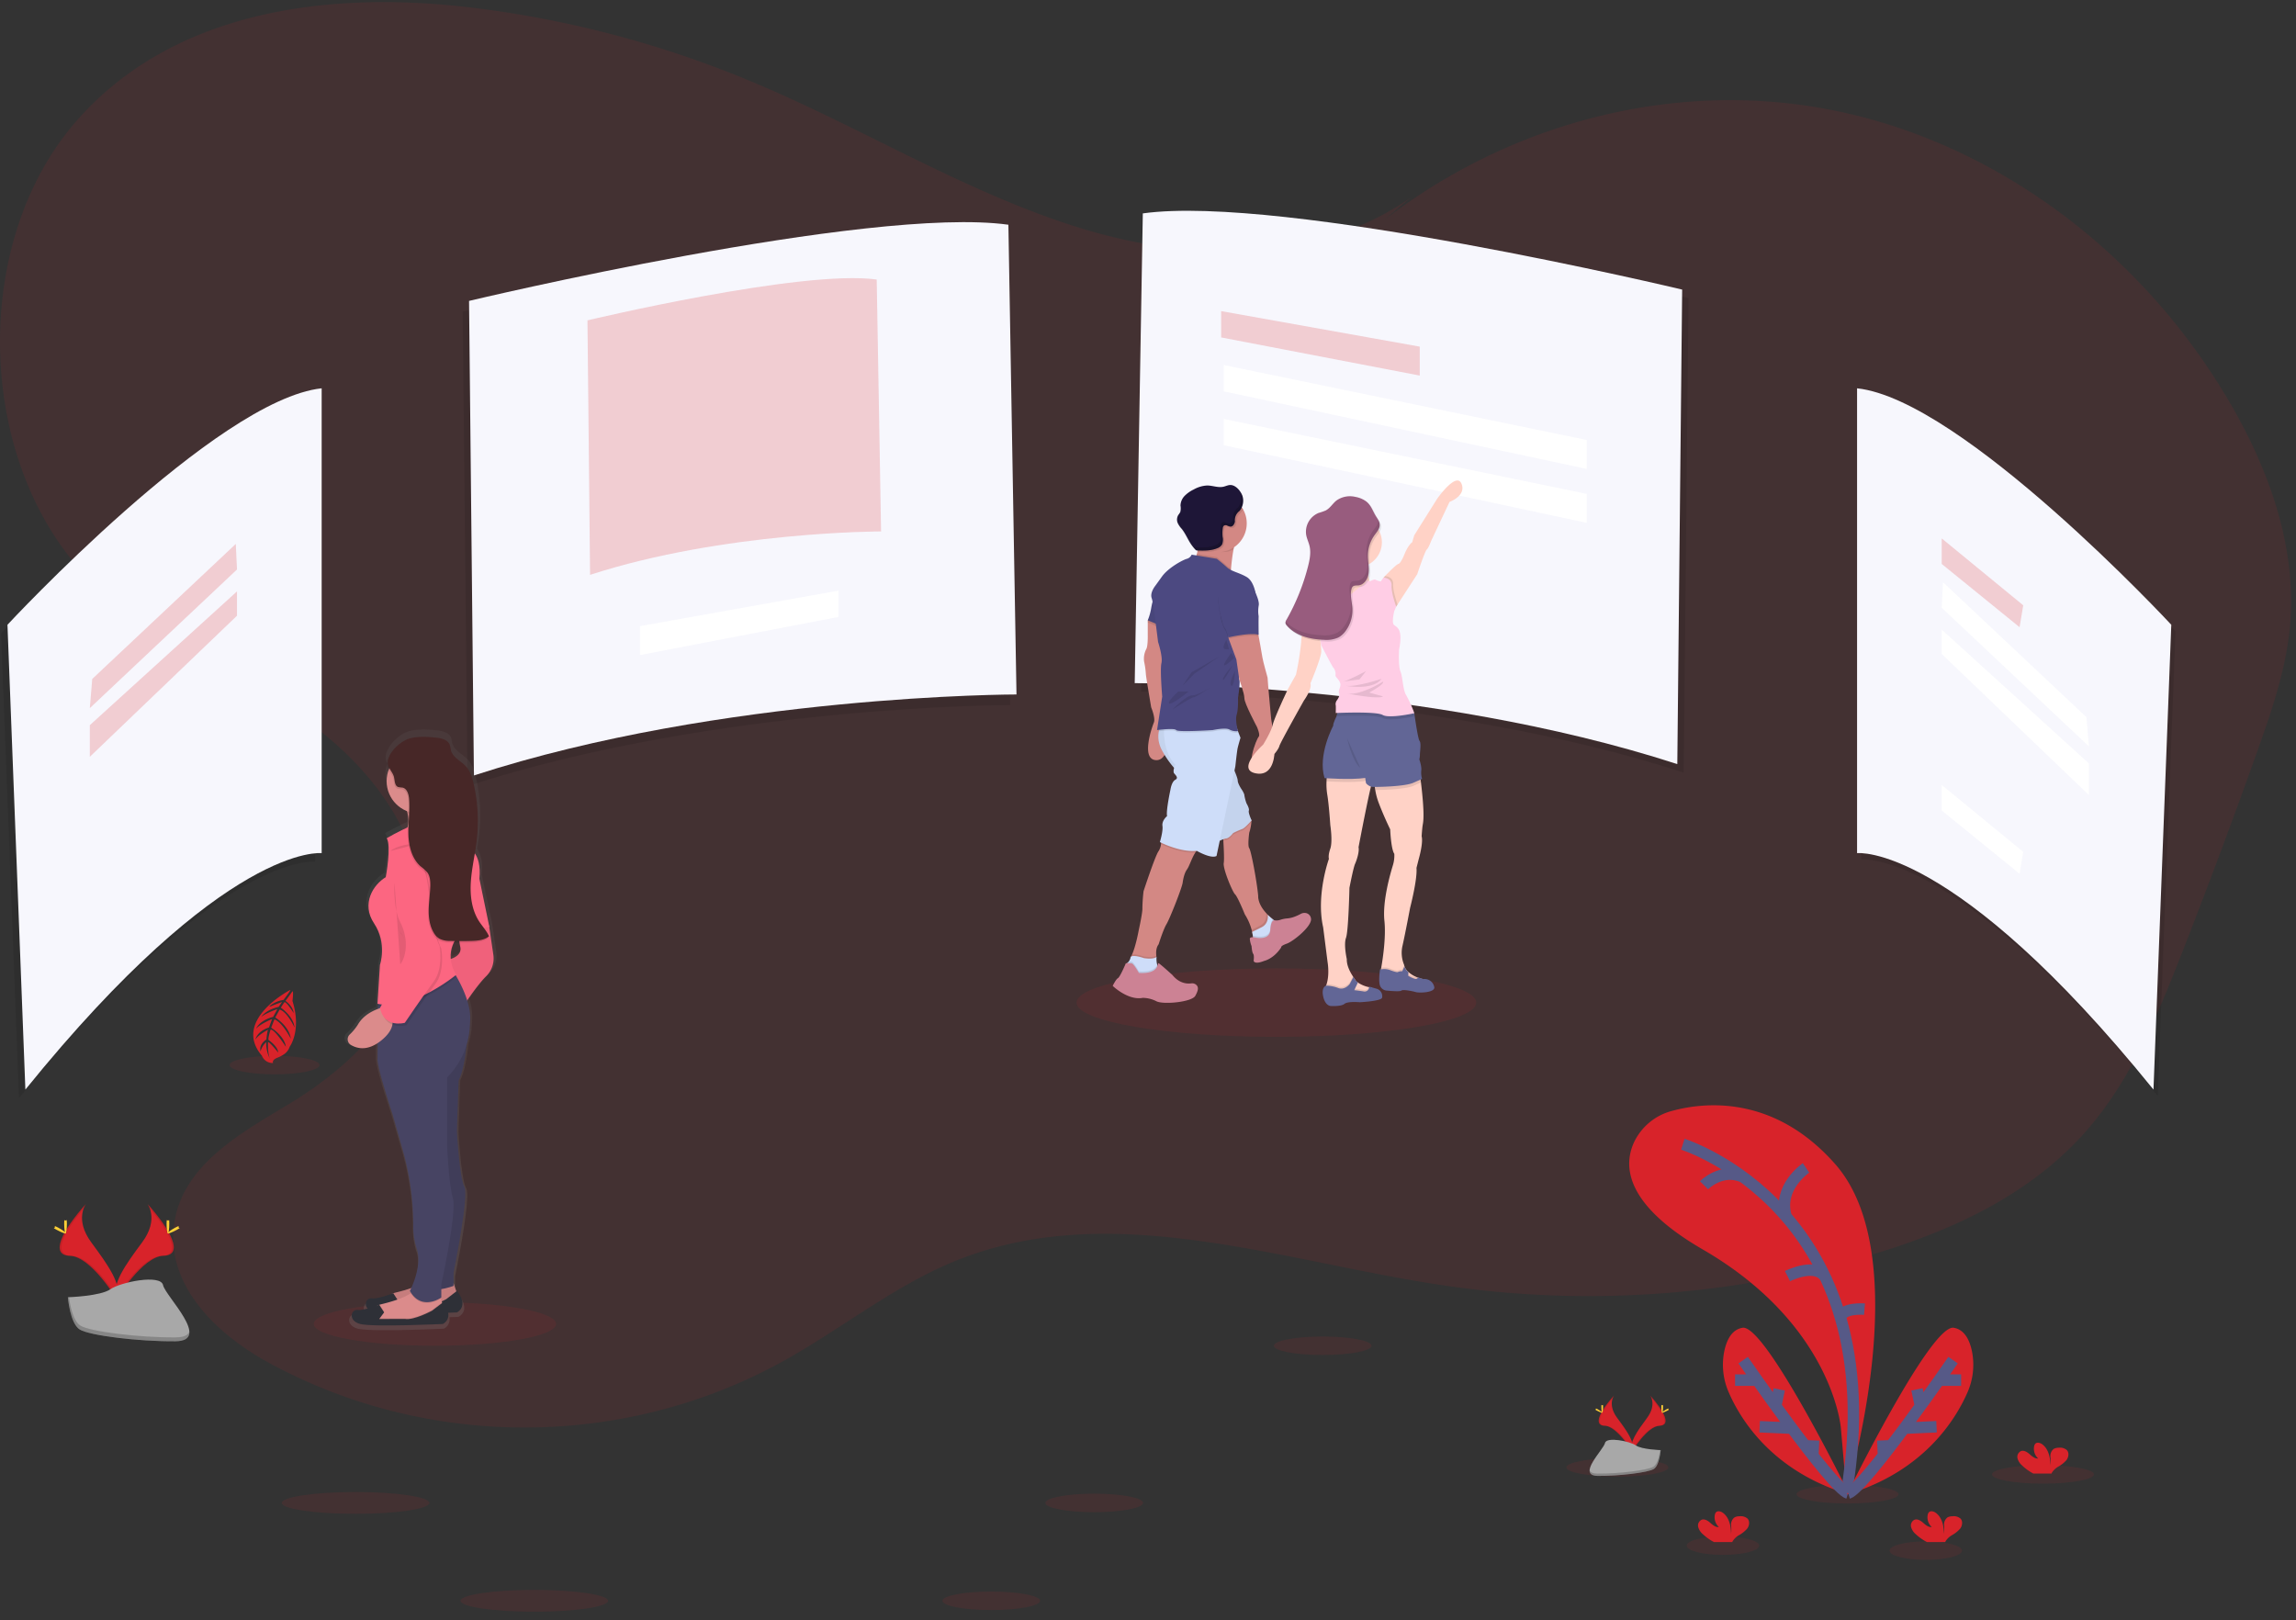 <svg xmlns="http://www.w3.org/2000/svg" width="248" height="175" viewBox="0 0 248 175">
    <rect x="0" y="0" width="248" height="175" fill="#333333" stroke="none"/>
    <defs>
        <linearGradient id="a" x1="50.047%" x2="50.047%" y1="99.998%" y2="-.014%">
            <stop offset="0%" stop-color="gray" stop-opacity=".25"/>
            <stop offset="54%" stop-color="gray" stop-opacity=".12"/>
            <stop offset="100%" stop-color="gray" stop-opacity=".1"/>
        </linearGradient>
    </defs>
    <g fill="none" fill-rule="evenodd">
        <path fill="#D8232A" fill-rule="nonzero" d="M152.41 21.315c-10.619 7.434-24.392 6.955-36.462 3.086-12.07-3.869-23.156-10.756-34.916-15.651A113.467 113.467 0 0 0 50.354.753C35.366-.962 18.63 1.127 8.187 13.151-3.442 26.534-2.548 50.678 10.024 62.972c6.399 6.25 14.777 9.317 22.082 14.196 7.306 4.879 14.074 12.977 13.452 22.39-.576 8.724-7.274 15.41-14.205 19.61-5.356 3.243-11.952 6.786-12.598 13.506-.624 6.502 4.923 11.597 10.22 14.494 17.279 9.455 38.57 9.363 55.79-.23 6.14-3.432 11.778-7.987 18.218-10.645 16.91-7.008 35.544.048 53.45 2.626a106.847 106.847 0 0 0 45.459-3.308c8.866-2.62 17.768-6.624 23.997-14.083 4.493-5.38 7.291-12.185 9.918-18.91a748.24 748.24 0 0 0 8.08-21.657c1.549-4.362 3.076-8.812 3.478-13.482.725-8.46-2.333-16.824-6.498-23.964-9.888-16.967-26.543-28.888-44.58-31.916-18.036-3.028-37.118 2.886-51.107 15.828" opacity=".1"/>
        <path fill="#000" fill-rule="nonzero" d="M124.129 23.97l-.875 50.74s31.665 0 58.608 8.747l.523-51.259s-43.211-10.33-58.256-8.229z" opacity=".1"/>
        <path fill="#F7F7FD" fill-rule="nonzero" d="M123.44 23.051l-.875 50.74s31.666 0 58.608 8.747l.524-51.258s-43.212-10.33-58.257-8.229z"/>
        <path fill="#000" fill-rule="nonzero" d="M108.232 25.423l.875 50.74s-31.666 0-58.606 8.747l-.526-51.259s43.212-10.318 58.257-8.228z" opacity=".1"/>
        <path fill="#F7F7FD" fill-rule="nonzero" d="M108.92 24.275l.875 50.74s-31.665 0-58.605 8.747l-.526-51.259s43.212-10.318 58.257-8.228z"/>
        <path fill="#D8232A" fill-rule="nonzero" d="M94.697 30.194l.471 27.209s-16.99 0-31.431 4.69l-.282-27.489s23.175-5.53 31.242-4.41z" opacity=".2"/>
        <path fill="#000" fill-rule="nonzero" d="M201.049 42.633v50.21s10.332-1.227 32.017 25.541l1.924-50.209s-22.57-24.318-33.941-25.542z" opacity=".1"/>
        <path fill="#F7F7FD" fill-rule="nonzero" d="M200.59 41.944v50.21s10.331-1.226 32.016 25.542l1.924-50.21s-22.569-24.318-33.94-25.542z"/>
        <path fill="#000" fill-rule="nonzero" d="M34.055 42.862v50.21s-10.322-1.226-32.002 25.542L.117 68.404s22.567-24.318 33.938-25.542z" opacity=".1"/>
        <path fill="#F7F7FD" fill-rule="nonzero" d="M34.744 41.944v50.21s-10.322-1.226-32.003 25.542L.806 67.486s22.566-24.318 33.938-25.542z"/>
        <path fill="#D8232A" fill-rule="nonzero" d="M131.9 33.605l21.451 3.837v3.125l-21.45-4.12z" opacity=".2"/>
        <path fill="#FFF" fill-rule="nonzero" d="M90.574 63.797l-21.448 3.836v3.125l21.448-4.119zM132.185 39.43l39.205 8.098v3.125l-39.205-8.38zM132.185 45.255l39.205 8.095v3.127l-39.205-8.382z"/>
        <path fill="#D8232A" fill-rule="nonzero" d="M209.732 58.158v2.757l8.41 6.833.395-2.365z" opacity=".2"/>
        <path fill="#FFF" fill-rule="nonzero" d="M209.732 84.79v2.758l8.41 6.833.395-2.365zM209.865 62.887l-.133 2.76 15.9 14.976-.262-3.152zM209.732 68.012v2.627l15.9 15.242v-3.416z"/>
        <path fill="#D8232A" fill-rule="nonzero" d="M25.469 58.755l.13 2.76L9.703 76.49l.261-3.152zM25.6 63.88v2.626L9.702 81.748v-3.416z" opacity=".2"/>
        <ellipse cx="46.977" cy="143.008" fill="#D8232A" fill-rule="nonzero" opacity=".1" rx="13.087" ry="2.356"/>
        <path fill="#D8232A" fill-rule="nonzero" d="M15.94 130.057s1.261 1.648-.583 4.133c-1.843 2.484-3.363 4.591-2.755 6.143 0 0 2.78-4.624 5.051-4.688 2.271-.064.779-2.796-1.712-5.588z"/>
        <path fill="#000" fill-rule="nonzero" d="M15.94 130.057c.111.159.198.333.258.516 2.208 2.595 3.386 5.017 1.262 5.079-1.976.055-4.362 3.593-4.917 4.486.018.067.04.136.066.202 0 0 2.78-4.624 5.051-4.688 2.27-.064.772-2.803-1.72-5.595z" opacity=".1"/>
        <path fill="#FFD037" fill-rule="nonzero" d="M18.285 132.16c0 .58-.065 1.051-.145 1.051-.08 0-.147-.47-.147-1.051 0-.58.083-.308.163-.308s.129-.275.129.308z"/>
        <path fill="#FFD037" fill-rule="nonzero" d="M19.09 132.849c-.51.278-.955.445-.994.376-.039-.069.345-.353.855-.631s.307-.076.346 0c.04.076.303-.02-.206.255z"/>
        <path fill="#D8232A" fill-rule="nonzero" d="M9.278 130.057s-1.256 1.644.58 4.14c1.837 2.495 3.364 4.591 2.756 6.143 0 0-2.78-4.624-5.051-4.688-2.27-.064-.774-2.803 1.715-5.595z"/>
        <path fill="#000" fill-rule="nonzero" d="M9.278 130.057c-.11.16-.196.333-.257.516-2.209 2.595-3.387 5.017-1.263 5.079 1.979.055 4.362 3.593 4.918 4.486-.018.069-.04.136-.067.202 0 0-2.78-4.624-5.05-4.688-2.272-.064-.77-2.803 1.719-5.595z" opacity=".1"/>
        <path fill="#FFD037" fill-rule="nonzero" d="M6.934 132.16c0 .58.064 1.051.144 1.051.08 0 .147-.47.147-1.051 0-.58-.082-.308-.163-.308-.08 0-.128-.275-.128.308z"/>
        <path fill="#FFD037" fill-rule="nonzero" d="M6.13 132.849c.51.278.953.445.992.376.039-.069-.344-.353-.854-.631s-.308-.076-.347 0c-.039.076-.3-.02.21.255z"/>
        <path fill="#A8A8A8" fill-rule="nonzero" d="M7.333 140.124s3.527-.107 4.592-.865c1.065-.758 5.423-1.66 5.687-.445.264 1.214 5.299 6.035 1.318 6.068-3.981.032-9.25-.62-10.311-1.268-1.06-.647-1.286-3.49-1.286-3.49z"/>
        <path fill="#000" fill-rule="nonzero" d="M19.001 144.46c-3.981.031-9.25-.62-10.31-1.268-.81-.491-1.13-2.257-1.238-3.072h-.118s.23 2.845 1.284 3.49 6.33 1.3 10.31 1.267c1.149 0 1.548-.418 1.525-1.024-.158.37-.597.6-1.453.606z" opacity=".2"/>
        <ellipse cx="137.87" cy="108.301" fill="#D8232A" fill-rule="nonzero" opacity=".1" rx="21.582" ry="3.696"/>
        <path fill="#D38884" fill-rule="nonzero" d="M133.517 58.413a3.005 3.005 0 0 0-.23.705c-.014.06-.027.125-.041.192-.138.703-.23 1.587-.278 2.101-.023.257-.034.423-.034.423s-4.98-.333-4.117-1.169c.223-.23.381-.516.46-.826a4.656 4.656 0 0 0 .145-.902l-.001-.161a6.511 6.511 0 0 0-.048-1.031s1.618 0 2.84.13c.822.095 1.462.258 1.304.538zM124.884 82.109c-1.697-.055-.445-3.589-.25-4.064.195-.475-.29-1.64-.29-1.64s-.573-3.365-.573-3.585a8.989 8.989 0 0 0-.193-1.364c-.06-.458.02-.924.23-1.336.195-.306.165-1.53.165-1.53v-1.584l.379-.5.966.918.269.253.473 1.772-.168 2.54-.09 2.472.586 3.421s.204 4.284-1.504 4.227z"/>
        <path fill="#000" fill-rule="nonzero" d="M125.421 67.844l-1.446-.601v-.234l.377-.5.968.913z" opacity=".1"/>
        <path fill="#4C4981" fill-rule="nonzero" d="M124.756 64.226c-.186.457-.321.933-.402 1.419a6.29 6.29 0 0 1-.379 1.361l1.607.668-.826-3.448z"/>
        <path fill="#000" fill-rule="nonzero" d="M124.756 64.226c-.186.457-.321.933-.402 1.419a6.29 6.29 0 0 1-.379 1.361l1.607.668-.826-3.448z" opacity=".05"/>
        <path fill="#D38884" fill-rule="nonzero" d="M137.558 99.351l-.134.285s-.144.944-.144.967c0 .023-.418.652-.418.652l-1.05.23-.445-.056a6.263 6.263 0 0 0-.119-.771c-.016-.072-.032-.145-.053-.218a5.896 5.896 0 0 0-.732-1.663s-.779-1.92-1.056-2.17c-.278-.25-1.337-2.782-1.224-3.393.06-.335.011-1.46-.044-2.397a85.803 85.803 0 0 0-.096-1.407l2.642-1.561.308.484.184.287s0 .055-.012.147v.035a4.9 4.9 0 0 1-.23 1.147s-.197 1.42 0 1.67c.198.25.827 3.595.967 5.142v.14c.055.712.496 1.346.94 1.81a6.057 6.057 0 0 0 .716.64z"/>
        <path fill="#000" fill-rule="nonzero" d="M135.367 101.424l.446.056 1.049-.23s.418-.631.418-.652c0-.02.144-.967.144-.967l.134-.284.016-.035a5.577 5.577 0 0 1-.721-.594c-.025-.023-.05-.046-.074-.072-.023-.025.15.919-.65 1.33-.387.2-.707.353-.93.459l.168.99z" opacity=".1"/>
        <path fill="#CEDDF9" fill-rule="nonzero" d="M137.741 99.484l-.149.32s-.145.943-.145.966c0 .023-.417.652-.417.652l-1.05.23-.603-.071c0-.122-.021-.294-.051-.503a5.387 5.387 0 0 0-.078-.418c.23-.103.585-.273 1.042-.51.802-.41.65-1.33.65-1.33.173.174.357.336.549.488l.252.176z"/>
        <path fill="#000" fill-rule="nonzero" d="M137.741 99.484l-.149.32s-.145.943-.145.966c0 .023-.417.652-.417.652l-1.05.23-.603-.071c0-.122-.021-.294-.051-.503.128.006.256.023.381.053 0 0 1.433.305 1.502-.83.041-.642.174-.895.28-.993l.252.176z" opacity=".1"/>
        <path fill="#CC8294" fill-rule="nonzero" d="M137.636 99.409s-.356-.078-.427 1.053c-.072 1.132-1.502.83-1.502.83s-.702-.175-.71.116c.024.27.088.535.189.786 0 0 .041.675.174.835.134.161.049.758.049.758s.055.445 1.161 0c0 0 .988-.204 1.807-1.433.028-.041-.096-.167.62-.424.717-.258 2.755-1.906 2.608-2.712a.689.689 0 0 0-.486-.578.838.838 0 0 0-.64.087 5.072 5.072 0 0 1-.6.275c-.273.11-.56.18-.854.205-.225.019-.448.061-.664.126-.23.09-.481.116-.725.076z"/>
        <path fill="#D38884" fill-rule="nonzero" d="M129.527 91.616c-.159.131-.295.286-.405.46-.404.617-.647 1.48-.918 1.852-.353.482-.46 1.42-.46 1.42-.093.614-1.397 3.902-1.75 4.485-.354.584-.846 2.17-.846 2.17-.3.377-.282.937-.252 1.203 0 .046 0 .083.013.108.014.025 0 .044 0 .044v.016l-.482.82-1.533-.214-.792-.537c.064-.106.122-.215.172-.329.424-.946.725-2.635.725-2.635s.427-1.929.395-2.379c.01-.614.053-1.227.126-1.837 0 0 1.208-3.685 1.594-4.282.16-.236.26-.508.29-.792a.666.666 0 0 0 0-.172l.518-.516s4.27.585 3.605 1.115z"/>
        <path fill="#000" fill-rule="nonzero" d="M124.926 103.197v.182l-.483.819-1.533-.214-.792-.537c.064-.105.122-.215.172-.328.386-.11 1.267.202 1.267.202s.953.181 1.355-.11c0-.003.004-.01.014-.014z" opacity=".1"/>
        <path fill="#CEDDF9" fill-rule="nonzero" d="M124.551 105.385l-1.556.372-1.428-1.056.073-.595c.1-.06.188-.139.262-.23a.941.941 0 0 0 .206-.427c.083-.438 1.44.042 1.44.042s.992.188 1.378-.126a2.42 2.42 0 0 0 .073.858.64.64 0 0 0 .23.342c.397.274-.678.82-.678.82z"/>
        <path fill="#000" fill-rule="nonzero" d="M124.551 105.385l-1.556.372-1.428-1.056.073-.595c.1-.06.188-.139.262-.23h.312c.23.023.804 1.045.804 1.045 1.41.094 1.836-.367 1.981-.707a.64.64 0 0 0 .23.342c.397.283-.678.829-.678.829z" opacity=".1"/>
        <path fill="#CC8294" fill-rule="nonzero" d="M123.018 105.093s-.565-1.021-.804-1.042a5.405 5.405 0 0 0-.606 0s-.625 1.48-.854 1.607c-.23.126-.565.836-.565.836s1.653 1.607 3.251 1.292c.51.008 1.011.133 1.465.366.74.385 3.827.094 4.204-.584.28-.51.392-.879.144-1.148a.67.67 0 0 0-.58-.197c-.389.053-1.261.044-2.026-.895 0 0-1.41-1.29-1.524-1.293-.115-.002.094 1.205-2.105 1.058z"/>
        <path fill="#000" fill-rule="nonzero" d="M135.18 88.788l-.012.014c-.097.105-.776.851-.983.904a9.815 9.815 0 0 0-1.001.443s-.418.558-.75.586c-.101.014-.2.04-.295.078a85.803 85.803 0 0 0-.096-1.408l2.642-1.556.308.484a6.7 6.7 0 0 0 .172.434l.014.02z" opacity=".1"/>
        <path fill="#CEDDF9" fill-rule="nonzero" d="M125.573 78.045s-1.029 1.341 0 3.12c.553 1 1.268 1.903 2.114 2.67l3.504 7.26s.918-.5 1.254-.528c.335-.027.75-.583.75-.583.325-.167.66-.316 1.001-.445.23-.056.995-.919.995-.919s-.384-.833-.299-1.056c.085-.223-.25-.78-.25-.78a4.592 4.592 0 0 1-.23-.862c0-.23-.363-.75-.363-.75s-.36-.558-.36-.864c0-.305-.54-1.51-.54-1.51l-.14-5.28-7.436.527z"/>
        <path fill="#000" fill-rule="nonzero" d="M135.18 88.62s-.772.861-.995.919c-.342.13-.676.278-1.001.445 0 0-.418.556-.75.583-.24.05-.472.133-.69.246-.298.135-.567.282-.567.282l-3.506-7.26a7.593 7.593 0 0 1-.851-.872 12.047 12.047 0 0 1-1.263-1.798 3.01 3.01 0 0 1-.4-2.165c.066-.342.202-.666.4-.953l2.493-.176 4.966-.354.042 1.564.091 3.717s.08.186.182.431c.158.342.274.701.347 1.07 0 .308.36.863.36.863s.363.529.363.751c.048.295.125.584.23.864 0 0 .335.555.252.776-.083.22.296 1.067.296 1.067z" opacity=".05"/>
        <path fill="#000" fill-rule="nonzero" d="M129.527 91.616c-.159.131-.295.286-.405.46-1.513.11-3.271-.69-3.728-.9a.666.666 0 0 0 0-.173l.519-.516s4.28.599 3.614 1.13z" opacity=".1"/>
        <path fill="#CEDDF9" fill-rule="nonzero" d="M133.99 79.691s-.23.779-.306 1.112c-.075.332-.25 1.976-.25 1.976l-.096.46-1.589 7.576-.347 1.646c-.61.335-2.14-.558-2.14-.558-1.781.198-3.978-.943-3.978-.943s.36-1.169.277-1.752c-.082-.583.501-1.059.501-1.059-.138-.528.36-2.837.36-2.837s.113-.861.53-1.084c.419-.223-.054-.556-.167-.753a.852.852 0 0 1 .04-.51c.035-.128.078-.255.128-.379-1.06-1.06-1.224-2.718-1.226-3.639-.003-.224.007-.449.03-.672l2.296-.402 5.016-.877.512 1.575.129.395.28.725z"/>
        <path fill="#000" fill-rule="nonzero" d="M133.517 58.413a3.005 3.005 0 0 0-.23.705c-.014.06-.027.125-.041.192-.485.315-.783.317-1.403.317-.213 0-.333-.408-.535-.459 0 0-.303-1.093-.388-.172-.583-.12-1.086.335-1.5-.062v-.16a6.511 6.511 0 0 0-.047-1.032s1.618 0 2.84.131c.822.097 1.462.26 1.304.54z" opacity=".1"/>
        <path fill="#D38884" fill-rule="nonzero" d="M134.665 56.54a3.104 3.104 0 0 1-3.722 3.037 3.1 3.1 0 1 1 3.325-4.56c.263.464.4.989.397 1.522z"/>
        <path fill="#000" fill-rule="nonzero" d="M132.968 61.411c-.023.257-.034.423-.034.423s-4.98-.333-4.117-1.169c.223-.23.381-.516.46-.826l2.16.353s.61.473 1.083.918c.135.12.286.222.448.301zM133.712 79.124c-.22.03-.442.013-.654-.048a1.327 1.327 0 0 1-.264-.117c-.418-.25-1.807.057-1.807.057s-3.784.25-3.952 0c-.094-.144-.762-.124-1.308-.08-.23.018-.425.041-.565.055.065-.342.201-.667.4-.953l2.493-.177 5.016-.877.512 1.575c.034.19.077.38.129.565z" opacity=".1"/>
        <path fill="#4C4981" fill-rule="nonzero" d="M131.43 60.36l-2.714-.446a.808.808 0 0 1-.512.446c-.36.082-1.974.918-2.698 1.92l-.723 1.002s-.585.724-.39 1.307c.195.583.418 2.56.418 2.56l.278 2.197s.528 1.586.362 2.282c-.165.696.083 3.616.083 3.616l-.556 3.616s1.89-.25 2.067 0c.176.25 3.95 0 3.95 0s1.378-.307 1.808-.057c.28.151.602.21.918.167 0 0-.333-1.148-.14-1.779s.14-1.81.14-1.81.278-1.696.138-2.001c-.14-.306.308-1.419.308-1.419l1.474-7.76s-.18-1.392-.967-1.865c-.788-.472-1.676-.613-2.149-1.056a17.341 17.341 0 0 0-1.095-.92z"/>
        <path fill="#D38884" fill-rule="nonzero" d="M132.69 68.01v.918l.857 2.31.31 2.142s.558 1.529.558 2.066c0 .537 1.361 3.088 1.361 3.088s.372.863.186 1.029c-.186.165-1.798 3.839.23 3.728 2.027-.11 1.39-3.949 1.39-3.949l-.277-1.669s-.39-4.174-.39-4.48c0 0-.5-1.778-.556-2.169-.055-.39-.418-2.365-.418-2.365l-.305-1.278-2.946.629z"/>
        <path fill="#000" fill-rule="nonzero" d="M131.715 70.903l-3.024 1.73-.94 1.42 1.252-1.272zM130.798 74.218s-1.377.898-2.025.898c-.647 0-2.149 1.542-2.149 1.542s2.129-1.377 2.296-1.334c.168.044 1.878-1.106 1.878-1.106zM127.272 74.698s-1.293 1.168-.96 1.295c.333.126 2.067-1.295 2.067-1.295h-1.107zM132.989 70.526s-1.001 1.357-.73 1.336c.27-.02 1.042-.794 1.042-.794l-.312-.542zM133.133 71.862s-1.083 1.23-1.042 1.543c.041.312 1.042-1.543 1.042-1.543zM133.407 72.478s-.73 1.304-.418 1.575c.312.27.418-1.575.418-1.575zM132.46 69.128s-.543.918-.146.98c.397.062.436 0 .436 0l-.29-.98zM132.612 65.769a9.588 9.588 0 0 1-.555 1.637 7.59 7.59 0 0 1-.216-.82c.229-.297.487-.571.771-.817zM134.268 55.017a1.35 1.35 0 0 1-.21.324 2.397 2.397 0 0 0-.376.431c-.085.237-.13.486-.135.737-.042.248-.198.524-.46.53a.932.932 0 0 1-.367-.11.374.374 0 0 0-.365.012.409.409 0 0 0-.117.276 3.644 3.644 0 0 0-.037.652c0 .087 0 .172.014.26.064.273.047.56-.048.826-.12.192-.301.337-.514.413a3.18 3.18 0 0 1-.721.202 7.926 7.926 0 0 1-1.422.046.351.351 0 0 1-.128-.02.181.181 0 0 1-.055-.035c.052-.261.08-.526.085-.792a3.1 3.1 0 1 1 4.856-3.752z" opacity=".1"/>
        <path fill="#1E1637" fill-rule="nonzero" d="M132.973 52.393c-.285-.03-.554.122-.834.184-.576.126-1.166-.136-1.758-.134a3.265 3.265 0 0 0-1.447.432 3.492 3.492 0 0 0-.964.675 1.573 1.573 0 0 0-.46 1.06c.04.23.033.464-.02.69a1.94 1.94 0 0 1-.211.32.955.955 0 0 0-.099.798c.119.261.28.501.475.711.381.49.62 1.075.962 1.594.15.225.317.438.5.636.03.035.068.064.109.085a.33.33 0 0 0 .126.018c.726.02 1.476.037 2.144-.248a.98.98 0 0 0 .515-.413c.096-.265.114-.552.05-.827a3.786 3.786 0 0 1 .02-.918.404.404 0 0 1 .118-.273.367.367 0 0 1 .367-.012c.114.06.238.097.365.11.25 0 .409-.284.46-.532-.057-.454.14-.902.512-1.169a1.768 1.768 0 0 0 .314-1.568c-.165-.517-.67-1.162-1.244-1.22z"/>
        <path fill="#000" fill-rule="nonzero" d="M135.95 65.578c-.06.38-.06.768 0 1.148-.027.308 0 2.005 0 2.005-.918-.28-3.253.277-3.253.277l-.278-.833a2.066 2.066 0 0 1-.349-.689 7.634 7.634 0 0 1-.215-.822 17.047 17.047 0 0 1-.274-1.747c-.117-.884 1.199-1.837 2.195-2.365.997-.528 1.87 1.725 1.87 1.725s.415.865.305 1.301z" opacity=".1"/>
        <path fill="#4C4981" fill-rule="nonzero" d="M135.95 65.42c-.06.38-.06.768 0 1.148-.027.305 0 2.002 0 2.002-.918-.278-3.253.278-3.253.278l-.278-.834a2.043 2.043 0 0 1-.349-.688 7.59 7.59 0 0 1-.215-.82 17.148 17.148 0 0 1-.274-1.747c-.117-.887 1.199-1.837 2.195-2.367.997-.53 1.87 1.724 1.87 1.724s.415.858.305 1.304z"/>
        <path fill="#000" fill-rule="nonzero" d="M134.185 53.612a1.837 1.837 0 0 0-.204-.448c.013.04.027.076.039.115a1.768 1.768 0 0 1-.315 1.568 1.249 1.249 0 0 0-.512 1.169c-.039.248-.197.521-.46.53a.932.932 0 0 1-.366-.11.374.374 0 0 0-.365.011.409.409 0 0 0-.118.276 3.765 3.765 0 0 0-.02.918c.025.28.08.581-.05.83-.122.19-.303.335-.515.412-.668.285-1.419.269-2.144.248a.333.333 0 0 1-.127-.02.296.296 0 0 1-.108-.085 4.454 4.454 0 0 1-.5-.636c-.342-.52-.581-1.102-.962-1.594-.103-.133-.23-.264-.315-.404v.028c.117.262.278.503.476.712.378.489.62 1.074.96 1.593.149.226.317.439.502.636.03.035.065.064.106.085.04.014.083.02.126.018.726.02 1.479.037 2.144-.248a.98.98 0 0 0 .515-.413c.096-.265.114-.552.05-.826a4.036 4.036 0 0 1 .02-.919.425.425 0 0 1 .118-.273.367.367 0 0 1 .367-.012c.114.06.238.098.365.11.253 0 .409-.284.46-.532.003-.251.049-.5.135-.737a2.31 2.31 0 0 1 .377-.432c.35-.442.47-1.025.32-1.57z" opacity=".2"/>
        <path fill="#FFD2C6" fill-rule="nonzero" d="M156.568 54.216l-1.984 4.215s-.291.792-.48.94c-.188.146-1.021 2.649-1.021 2.649l-2.129 3.278-.144.23-.834-.23-.585-2.186.034-.633v-.08s1.314-1.378 1.607-1.481c0 0 .23.027.666-1.04.436-1.068.836-1.298.836-1.298l.23-.771 2.463-3.924s2.066-2.96 2.629-1.646c.562 1.313-1.288 1.977-1.288 1.977zM148.33 84.16a.475.475 0 0 1-.066.201c-.23.335-1.523 7.157-1.523 7.157.104.459-.188 1.377-.376 1.795-.188.418-.606 2.585-.606 2.585s-.104 4.675-.372 5.405c-.269.73.085 2.296.085 2.296-.026.718.406 1.48.663 1.866l.05.074c.083.12.138.188.138.188.071.14.17.262.292.36l.06.046a3.37 3.37 0 0 0 1.168.494h.042c.165.037.275.053.275.053l.104.565-1.105.23-2.107.144s-2.485.19-1.92-.918c.04-.075.073-.151.101-.23.022-.054.041-.11.058-.165.34-1.063.11-2.356.11-2.356l-.48-3.774c-.792-3.506.622-7.407.622-7.407s-.122-.312.15-1.104c.27-.793 0-2.526 0-2.526s-.145-2.232-.334-3.336a6.764 6.764 0 0 1-.075-1.407c.009-.276.034-.55.075-.822l4.755-.632s.273.774.216 1.217z"/>
        <path fill="#000" fill-rule="nonzero" d="M148.264 107.25l-1.105.229-2.107.144s-2.485.191-1.92-.918c.04-.074.073-.15.101-.23.022-.054.041-.109.058-.165.43.014.855.1 1.258.253.707.273 1.24-.439 1.24-.439l.344-.656.05-.095c.083.12.138.189.138.189.083.161.204.3.351.406l-.06.122-.332.702s.427.044 1.01.138a.46.46 0 0 0 .551-.3h.041c.166.036.276.052.276.052l.106.567z" opacity=".1"/>
        <path fill="#626696" fill-rule="nonzero" d="M149.285 107.768c-.082.377-2.408.491-2.408.491s-1.295-.124-1.658.177-1.43.23-1.472.23c-.04 0-.603-.02-.824-1.031-.22-1.01.287-1.148.31-1.164.45.006.896.093 1.316.255.707.273 1.24-.439 1.24-.439l.394-.75c.083.119.138.188.138.188.083.161.204.3.351.406l-.392.824s.427.044 1.01.136a.484.484 0 0 0 .592-.521s.363.105.813.23c.419.12.675.54.59.968z"/>
        <path fill="#FFD2C6" fill-rule="nonzero" d="M153.668 89.132c-.055.333-.112 1.196-.112 1.196.195.724-.306 2.44-.306 2.44l-.25.981c.11 1.252-.689 4.312-.689 4.312s-.535 2.838-.813 4.061a3.359 3.359 0 0 0 .145 2.046l.02.05c0 .024.012.047.017.07a1.467 1.467 0 0 0 .305.558c.046.055.096.106.15.153.261.232.561.417.886.547l.14.055c.145.054.293.1.443.138h.05l-.112.656-1.474-.379-1.975-.64-.957-.537s0-.053.03-.154a.05.05 0 0 0 0-.019c0-.043.018-.094.03-.154.151-.86.528-3.269.34-5.05-.23-2.198.688-5.23.902-5.952.132-.413.19-.847.167-1.28-.362-.529-.445-2.643-.445-2.643s-.668-1.364-1.22-2.81a7.18 7.18 0 0 1-.396-1.463 4.957 4.957 0 0 1-.08-1.068s4.479-4.089 4.97-.13l.048.388c.436 3.639.239 4.304.186 4.628z"/>
        <path fill="#000" fill-rule="nonzero" d="M153.668 105.757l-.112.657-1.474-.38-1.975-.64-.971-.555s0-.053.03-.154a.05.05 0 0 0 0-.019c0-.043.018-.094.03-.154h.137c.28-.027.564.012.827.113.321.12.744.257.829.2.149-.064.31-.092.473-.083l.204-.46.032-.068c.062.169.155.325.273.46.05.057.103.111.159.162v.159l-.012.23c.22.14.46.25.71.325a.409.409 0 0 0 .197 0l.14.055c.145.054.293.1.443.138l.06.014z" opacity=".1"/>
        <path fill="#626696" fill-rule="nonzero" d="M152.929 107.164c-.411-.117-1.403-.307-1.564-.16-.16.147-1.536 0-1.536 0a.836.836 0 0 1-.71-.416c-.286-.445-.054-1.885-.054-1.885h.1l.17-.018c.281-.027.564.01.827.11.322.122.744.26.83.202.148-.065.31-.095.472-.085l.23-.517c.062.169.154.325.273.46.049.057.101.11.158.16l-.02.384c.22.14.459.25.709.328a.287.287 0 0 0 .34-.108.273.273 0 0 0 .025-.057c.186.087.382.152.583.193a1.065 1.065 0 0 1 1.148.817c.218.64-1.57.71-1.981.592z"/>
        <path fill="#000" fill-rule="nonzero" d="M148.33 84.16l-.255.077c-.2.061-.405.104-.613.129-1.318.186-3.487.073-4.176.03.009-.276.034-.55.076-.822l4.755-.632s.27.774.213 1.217z" opacity=".1"/>
        <path fill="#626696" fill-rule="nonzero" d="M152.479 83.004s-1.745.271-3.166.581c-.473.104-.919.214-1.238.317-.2.06-.405.104-.613.13-1.582.23-4.392.017-4.392.017-.771-2.503.937-5.655.937-5.655-.04-.25.356-1.02.356-1.02v-.025l.243-.893h6.486l.08.384.166.78 1.02 4.838.12.546z"/>
        <path fill="#000" fill-rule="nonzero" d="M153.484 84.522l-.039.016-.76.338c-.821.378-3.28.459-4.132.459a4.957 4.957 0 0 1-.08-1.068s4.479-4.089 4.97-.13c.01.132.025.268.041.385z" opacity=".1"/>
        <path fill="#626696" fill-rule="nonzero" d="M153.604 84.134l-.159.071-.76.338c-.835.385-3.375.459-4.187.459h-.214c-.374-.012-.75-.363-.75-.46 0-.05-.04-.298-.072-.51-.03-.169-.053-.316-.053-.316a20.078 20.078 0 0 1-2.525-1.306c-.636-.434-.475-3.518-.354-5.067.044-.535.083-.887.083-.887l6.566.384.919.053.525.117.14.03s.38 2.755.565 2.984c.186.23.065 1.001.042 1.442 0 .19-.021.378-.062.563 0 0 .27.771.209 1.203-.029.303 0 .61.087.902z"/>
        <circle cx="146.574" cy="58.578" r="2.691" fill="#FFD2C6" fill-rule="nonzero"/>
        <path fill="#FFD2C6" fill-rule="nonzero" d="M145.26 59.698s.186 2.549-.335 3.134a23.735 23.735 0 0 1-1.878 1.69l.418 1.731 2.358.271 2.755-2.94-.627-.76s-.48-1.629-.085-2.441c.395-.813-2.606-.685-2.606-.685z"/>
        <path fill="#000" fill-rule="nonzero" d="M150.954 65.298l-.144.23-.834-.23-.585-2.186.034-.633.172-.248s.919.02.88.856c-.04.73.379 1.933.477 2.211zM152.768 77.375s-.663.147-1.423.245c-.76.1-1.637.152-1.998-.06-.604-.357-3.875-.254-4.821-.217h-.161l.243-.894h6.486l.08.384.92.053.525.117c.096.225.15.372.15.372z" opacity=".1"/>
        <path fill="#FFCDE5" fill-rule="nonzero" d="M149.432 62.394s.919.02.877.856c-.041.836.5 2.273.5 2.273l-.208.48s-.292 1.169-.062 1.46c.23.292 1.063.292.583 2.691 0 0-.103 1.795.147 2.379.25.583.25 1.981.624 2.566.342.624.635 1.272.877 1.94 0 0-2.711.604-3.42.189-.71-.416-5.07-.21-5.07-.21s.02-.73 0-.814a.675.675 0 0 1 .103-.53c.147-.2.377-.533.25-.825-.126-.291.313-.723.083-1.175-.23-.453-.507-.542-.459-.79a1.063 1.063 0 0 0-.257-.79c-.165-.209-1.293-2.413-1.293-2.413l-.188-1.028s-1.45-1.063-1.423-1.564c.027-.5.548-1.196.548-1.196l1.396-1.378s.774.834 1.525.542c.75-.291 2.365-1.69 2.365-1.69s.576-.312.617-.541c.042-.23.397-.021.397-.021s.522-.287.625-.186c.177.092.368.155.565.186l.298-.411z"/>
        <path fill="#FFD2C6" fill-rule="nonzero" d="M141.546 66.74l-.443.349a5.866 5.866 0 0 0-.558 2.273 29.978 29.978 0 0 1-.563 3.522l-.877 1.568s-1.44 3.024-1.628 3.827c-.188.804-1.042 2.16-1.042 2.16s-2.9 2.607-.877 3.077c2.023.471 2.087-2.066 2.087-2.066s.46-.521.549-.877c.09-.356 2.642-4.893 2.642-4.893s.898-1.221.71-1.869c0 0 1.168-2.755 1.168-3.443a12.102 12.102 0 0 0-.188-1.718l.188-1.44-1.168-.47z"/>
        <path fill="#000" fill-rule="nonzero" d="M147.554 72.491s-2.043 1.07-2.44 1.128c-.398.057 1.73-.23 1.73-.23l.71-.898zM149.22 73.325s-2.71.918-3.902.753c0-.005 2.966.562 3.903-.753z" opacity=".1"/>
        <path fill="#000" fill-rule="nonzero" d="M149.39 73.626s-2.442 1.535-3.88 1.285c0 0 3.36.668 3.88.312l-1.5-.415s1.666-.884 1.5-1.182zM146.578 53.842a2.54 2.54 0 0 0-2.066.388c-.418.328-.689.83-1.166 1.076a6.247 6.247 0 0 1-.763.269 2.202 2.202 0 0 0-1.343 2.37c.074.413.267.794.363 1.202.17.728.018 1.49-.165 2.216a23.356 23.356 0 0 1-2.32 5.751.61.61 0 0 0-.114.386.567.567 0 0 0 .142.246c.965 1.113 2.526 1.497 4.007 1.547a3.095 3.095 0 0 0 1.589-.264c.307-.177.57-.419.773-.71a3.77 3.77 0 0 0 .721-2.424c-.039-.7-.273-1.407-.096-2.085a.533.533 0 0 1 .124-.254c.158-.163.422-.12.647-.147.613-.072 1.008-.717 1.082-1.33.073-.613-.08-1.228-.085-1.836a3.87 3.87 0 0 1 .727-2.271c.205-.28.46-.556.533-.907.087-.44-.167-.764-.388-1.111-.342-.542-.51-1.173-1.03-1.587a2.78 2.78 0 0 0-1.172-.525z" opacity=".1"/>
        <path fill="#985C7E" fill-rule="nonzero" d="M146.41 53.674a2.526 2.526 0 0 0-2.052.388c-.418.33-.689.833-1.168 1.08a6.658 6.658 0 0 1-.763.265 2.202 2.202 0 0 0-1.343 2.365c.074.413.267.795.363 1.203.17.728.02 1.49-.165 2.216a23.313 23.313 0 0 1-2.317 5.74.588.588 0 0 0-.115.385.53.53 0 0 0 .14.246c.965 1.116 2.526 1.497 4.007 1.547a3.111 3.111 0 0 0 1.588-.261c.307-.178.571-.421.774-.712a3.772 3.772 0 0 0 .719-2.425c-.042-.688-.276-1.407-.099-2.084a.576.576 0 0 1 .124-.255c.16-.163.423-.12.65-.145.61-.07 1.005-.718 1.079-1.329.073-.61-.08-1.228-.083-1.837a3.848 3.848 0 0 1 .728-2.268c.202-.283.46-.558.533-.919.085-.44-.17-.762-.39-1.11-.343-.54-.51-1.174-1.031-1.587a2.78 2.78 0 0 0-1.178-.503z"/>
        <path fill="#000" fill-rule="nonzero" d="M145.51 79.758s.536 2.505 1.426 3.184l-1.425-3.184z" opacity=".1"/>
        <g fill="#000" fill-rule="nonzero" opacity=".1">
            <path d="M141.255 58.337a4.532 4.532 0 0 0-.101-.292c.04.1.064.186.101.292zM148.854 56.165c.01.076.01.153 0 .23-.07.35-.329.626-.533.907a3.878 3.878 0 0 0-.728 2.27c0 .618.156 1.233.083 1.837-.074.604-.46 1.258-1.08 1.327-.229.028-.488-.016-.647.147a.58.58 0 0 0-.126.255c-.177.677.06 1.377.099 2.084a3.772 3.772 0 0 1-.73 2.423 2.38 2.38 0 0 1-.774.71 3.083 3.083 0 0 1-1.587.263c-1.448-.048-2.984-.422-3.958-1.495a.381.381 0 0 0-.023.203.53.53 0 0 0 .14.245c.965 1.116 2.526 1.497 4.007 1.548a3.111 3.111 0 0 0 1.588-.262c.307-.178.571-.421.774-.712a3.772 3.772 0 0 0 .719-2.424c-.042-.69-.276-1.408-.099-2.085a.576.576 0 0 1 .124-.255c.16-.163.423-.12.65-.145.61-.07 1.005-.718 1.079-1.329.073-.61-.08-1.228-.083-1.837a3.848 3.848 0 0 1 .728-2.268c.202-.282.46-.558.533-.918a1.03 1.03 0 0 0-.156-.719z"/>
        </g>
        <ellipse cx="29.659" cy="115.048" fill="#D8232A" fill-rule="nonzero" opacity=".1" rx="4.858" ry="1"/>
        <path fill="#D8232A" fill-rule="nonzero" d="M31.358 106.926s-6.337 3.273-3.063 7.117c.189.491.673.805 1.198.778 0 0-.179-.324.503-.583.243-.093.474-.215.689-.363.288-.199.503-.487.613-.82 0 0 1.297-1.733.292-4.94 0 0 .13-.919.016-1.054l-.77 1.054s.797.535.889 1.32c0 0-.829-1.318-1.01-1.166-.037.03-.381.576-.381.576s1.377.937 1.48 2.151c0 0-.775-1.701-1.607-1.944l-.473.856s1.507.918 1.676 2.296c0 0-.874-1.75-1.767-2.1l-.352.904s1.451.918 1.585 2.066c0 0-1.215-1.92-1.651-1.857 0 0-.273.85-.23 1.11 0 0 1.029.69 1.047 1.362 0 0-.948-1.198-1.095-1.118 0 0-.06 1.203.23 1.837a3.65 3.65 0 0 1-.42-1.837c-.294.26-.505.6-.607.978 0 0-.273-.663.625-1.27 0 0 .085-.936.188-1.05 0 0-.971.472-1.378 1.055 0 0 .152-.868 1.47-1.3l.335-.918s-1.318.558-1.726 1.05c0 0 .293-.861 1.836-1.275l.46-.845s-1.171.395-1.743.845c0 0 .443-.741 1.882-1.081l.372-.53s-.851.305-1.088.413c-.236.108-.285.055-.285.055a3.049 3.049 0 0 1 1.525-.689s.792-1.026.735-1.083z"/>
        <path fill="url(#a)" fill-rule="nonzero" d="M37.6 112.753c.664.392 1.702.647 3.008-.196l-.014 1.862c.094 1.28 1.672 5.93 1.672 5.93l1.113 3.83a29.946 29.946 0 0 1 1.226 8.328 7.958 7.958 0 0 0 .356 2.622c.592 1.607-.23 3.673-.592 4.438-.662.23-1.343.401-1.837.516-.056.013-.112.03-.165.05v-.01s-1.672.663-2.416.57c-.553-.068-.9.623-.459 1.13-.36.111-.737.161-1.113.147-.744-.091-1.114 1.187.277 1.552 1.392.365 9.29 0 9.29 0a1.12 1.12 0 0 0 .594-1.237c.606-.023.985-.041.985-.041s1.394-.639 0-2.372l-.073.057-.299-.877v-1.187s1.766-8.495 1.208-9.486c-.558-.992-.836-6.112-.836-6.112l.186-5.565c.503-1.04.762-2.668.893-3.943.19-.608.309-1.236.356-1.87.02-.3.04-.614.05-.94a6.302 6.302 0 0 0-.337-2.1 20.764 20.764 0 0 1 2.103-2.643 2.707 2.707 0 0 0 .836-2.372l-.46-3.102-1.115-5.28c.14-1.47-.165-2.315-.505-2.792.08-.473.156-.948.213-1.424.247-2.07.137-4.166-.326-6.199-.16-.709-.38-1.437-.877-1.974-.564-.608-1.478-.98-1.687-1.777a5.788 5.788 0 0 0-.129-.6c-.204-.523-.85-.711-1.414-.78-1.006-.122-2.459-.216-3.426.18-.672.277-1.607 1.035-1.972 1.85-.22.34-.302.75-.23 1.148.036.136.09.266.161.388-.149.39-.227.805-.23 1.223a3.561 3.561 0 0 0 2.274 3.302l.06.207c.041.162.071.328.089.495-.016.324-.037.648-.053.97-.009.044-.02.087-.034.13-.8.354-1.58.752-2.335 1.192.558.82-.092 4.286-.092 4.286-1.394.822-2.787 2.92-1.302 5.109 1.486 2.188.65 4.534.65 4.534l-.23 3.568-.046.712h.019l-.019.27h.04v.292c-.655.23-1.608.721-2.175 1.607-.27.44-.597.842-.973 1.194a.716.716 0 0 0 .112 1.19zm11.216-9.478a3.386 3.386 0 0 1 .33-1.793h.657c.023.154.048.3.08.434.189.813-.564 1.196-1.067 1.359z"/>
        <path fill="#DB8B8B" fill-rule="nonzero" d="M49 138.634l.358 1.073-1.157 1.161-3.844.893-2.771-.268.18-.983c.106-.43.446-.765.878-.865 1.148-.269 3.311-.877 3.768-1.727l2.587.716z"/>
        <path fill="#000" fill-rule="nonzero" d="M49 138.634l.358 1.073-1.157 1.161-3.844.893-2.771-.268.18-.983c.106-.43.446-.765.878-.865 1.148-.269 3.311-.877 3.768-1.727l2.587.716z" opacity=".1"/>
        <path fill="#2E3037" fill-rule="nonzero" d="M42.474 141.227l.538-.717-.538-.826s-1.607.647-2.323.558c-.716-.09-1.072 1.164.269 1.52 1.34.355 8.938 0 8.938 0s1.34-.625 0-2.324l-1.157.893s-1.968 1.075-2.95.896h-2.777z"/>
        <path fill="#DB8B8B" fill-rule="nonzero" d="M40.061 142.746l2.772.267 3.843-.893 1.162-1.162-.094-.285-.134-.4-.128-.387-2.592-.717a1.607 1.607 0 0 1-.526.528c-.843.574-2.356.99-3.242 1.199l-.112.032a1.187 1.187 0 0 0-.779.833l-.17.985z"/>
        <path fill="#000" fill-rule="nonzero" d="M40.061 142.746l2.772.267 3.843-.893 1.162-1.162-.094-.285-1.068.82s-1.965 1.074-2.95.895h-2.77l.536-.716-.482-.744a1.187 1.187 0 0 0-.779.833l-.17.985z" opacity=".1"/>
        <path fill="#2E3037" fill-rule="nonzero" d="M40.957 142.478l.535-.717-.535-.826s-1.607.647-2.326.558c-.719-.09-1.072 1.164.269 1.52 1.34.356 8.938 0 8.938 0s1.34-.625 0-2.324l-1.162.884s-1.965 1.075-2.95.896l-2.77.009z"/>
        <path fill="#DB8B8B" fill-rule="nonzero" d="M43.19 90.636s4.292.445 3.674-1.34a3.249 3.249 0 0 1-.133-1.58 4.387 4.387 0 0 1 .76-1.819l-4.022.627c.24.403.423.837.544 1.29.47 1.897-.822 2.822-.822 2.822z"/>
        <path fill="#474463" fill-rule="nonzero" d="M50.52 111.015s-.09 3.843-.983 5.721l-.189 5.45s.27 5.006.804 5.99c.535.985-1.162 9.297-1.162 9.297v1.428s-2.858 1.074-3.673-.177l.817-10.637-.351-14.754 4.736-2.318z"/>
        <path fill="#000" fill-rule="nonzero" d="M50.52 111.015s-.09 3.843-.983 5.721l-.189 5.45s.27 5.006.804 5.99c.535.985-1.162 9.297-1.162 9.297v1.428s-2.858 1.074-3.673-.177l.817-10.637-.351-14.754 4.736-2.318z" opacity=".1"/>
        <path fill="#FC6681" fill-rule="nonzero" d="M52.308 98.679l.535 1.43.448 3.04a2.686 2.686 0 0 1-.804 2.323c-1.072 1.072-2.503 3.309-2.503 3.309l-1.699-5.09s1.7-.27 1.43-1.43c-.268-1.163-.178-3.31-.178-3.31l2.77-.272z"/>
        <path fill="#000" fill-rule="nonzero" d="M52.308 98.679l.535 1.43.448 3.04a2.686 2.686 0 0 1-.804 2.323c-1.072 1.072-2.503 3.309-2.503 3.309l-1.699-5.09s1.7-.27 1.43-1.43c-.268-1.163-.178-3.31-.178-3.31l2.77-.272z" opacity=".05"/>
        <path fill="#000" fill-rule="nonzero" d="M44.364 139.697c1.148 1.805 2.93.781 3.246.577l-.128-.388-2.592-.717a1.607 1.607 0 0 1-.526.528z" opacity=".1"/>
        <path fill="#474463" fill-rule="nonzero" d="M40.778 114.5c.09 1.251 1.607 5.81 1.607 5.81l1.072 3.752a29.748 29.748 0 0 1 1.178 8.16c-.023.87.096 1.737.351 2.57.717 1.964-.714 4.646-.714 4.646 1.251 2.234 3.396.716 3.396.716v-1.43s1.699-7.776 1.251-9.296c-.448-1.52-.624-5.632-.624-5.632v-7.418a8.43 8.43 0 0 0 2.442-5.34c.023-.292.04-.6.051-.919.073-2.018-1.306-4.38-1.837-5.225-.128-.202-.209-.317-.209-.317l-7.902 3.131h-.019V108.691l-.043 5.809z"/>
        <path fill="#000" fill-rule="nonzero" d="M43.46 86.524c.24.403.423.837.544 1.29a3.478 3.478 0 0 0 2.718-.098 4.387 4.387 0 0 1 .76-1.819l-4.023.627z" opacity=".1"/>
        <circle cx="45.246" cy="84.38" r="3.485" fill="#DB8B8B" fill-rule="nonzero"/>
        <path fill="#000" fill-rule="nonzero" d="M40.778 108.691h.037c3.749.77 8.453-3.136 8.453-3.136a4.792 4.792 0 0 1-.326-.666 9.582 9.582 0 0 0-.209-.317l-7.893 3.136-.02.313-.042.67z" opacity=".1"/>
        <path fill="#FC6681" fill-rule="nonzero" d="M41.772 90.546s5.005-3.04 6.614-1.788l2.234 2.86s1.43.446 1.162 3.307l1.072 5.184-3.214.806s-1.899 1.786-.372 4.383c0 0-4.736 3.933-8.495 3.129l.267-4.201s.805-2.324-.625-4.468c-1.43-2.145-.09-4.202 1.251-5.008.005-.014.632-3.4.106-4.204z"/>
        <path fill="#DB8B8B" fill-rule="nonzero" d="M41.492 108.78s-1.876.356-2.771 1.787c-.257.43-.572.823-.935 1.168a.71.71 0 0 0 .11 1.132c.71.425 1.867.69 3.327-.512 2.503-2.057.269-3.574.269-3.574z"/>
        <path fill="#000" fill-rule="nonzero" d="M44.263 92.243s1.789-.179 2.234 4.47c.445 4.65 1.162 5.722 1.162 5.722s.447 2.413-.625 3.843c-1.072 1.43-3.13 4.468-3.13 4.468s-2.233.627-2.68-1.607l2.77-5.184s.448-1.787-.624-3.038-1.878-9.567.893-8.674z" opacity=".1"/>
        <path fill="#FC6681" fill-rule="nonzero" d="M44.084 91.981s1.788-.179 2.234 4.468c.445 4.647 1.164 5.722 1.164 5.722s.445 2.413-.627 3.843c-1.072 1.43-3.13 4.468-3.13 4.468s-2.233.627-2.68-1.607l2.77-5.184s.448-1.789-.624-3.04c-1.072-1.252-1.878-9.57.893-8.67z"/>
        <path fill="#000" fill-rule="nonzero" d="M42.61 95.327s-.18 2.77.624 4.29.806 3.486 0 4.56M42.162 91.93s.717-.713 2.771-.803c2.055-.09 2.95-.716 2.95-.716" opacity=".1"/>
        <path fill="#000" fill-rule="nonzero" d="M47.135 79.873c.542.066 1.164.252 1.36.764.051.194.092.39.123.588.202.78 1.082 1.148 1.624 1.743.48.525.688 1.24.844 1.933.445 1.992.552 4.045.315 6.072-.174 1.484-.53 2.944-.631 4.432-.101 1.487.082 3.055.897 4.307.35.537.81 1.01 1.059 1.607-.512.415-1.22.475-1.878.498-.766.025-1.53.025-2.296 0a2.457 2.457 0 0 1-1.173-.243 1.793 1.793 0 0 1-.616-.662c-.438-.746-.55-1.641-.532-2.509.018-.868.156-1.726.172-2.592 0-.473-.028-.974-.299-1.36a4.406 4.406 0 0 0-.75-.688c-.956-.847-1.284-2.209-1.316-3.485-.032-1.277.177-2.558.069-3.832-.041-.498-.23-1.098-.719-1.194a3.116 3.116 0 0 1-.459-.06c-.395-.151-.356-.707-.46-1.113-.125-.46-.513-.808-.624-1.27-.257-1.081 1.119-2.372 2.02-2.755.903-.383 2.301-.3 3.27-.181z" opacity=".1"/>
        <path fill="#472727" fill-rule="nonzero" d="M47.225 79.694c.542.068 1.161.254 1.359.764.052.194.093.391.124.59.202.78 1.081 1.148 1.623 1.74.48.526.689 1.24.845 1.934.445 1.992.551 4.045.315 6.072-.175 1.484-.53 2.944-.632 4.432-.1 1.487.083 3.055.898 4.307.349.537.81 1.01 1.058 1.607-.512.415-1.219.475-1.878.498-.765.024-1.534.024-2.307 0a2.457 2.457 0 0 1-1.173-.243 1.805 1.805 0 0 1-.616-.66c-.44-.748-.55-1.643-.532-2.511.018-.868.156-1.727.172-2.592 0-.47-.028-.974-.299-1.36a4.5 4.5 0 0 0-.75-.688c-.955-.847-1.286-2.206-1.318-3.485-.032-1.28.179-2.558.07-3.832-.04-.498-.229-1.098-.718-1.194a3.116 3.116 0 0 1-.459-.06c-.395-.151-.356-.707-.459-1.113-.126-.46-.514-.808-.625-1.27-.257-1.079 1.119-2.372 2.02-2.755.903-.383 2.313-.292 3.282-.181z"/>
        <ellipse cx="220.67" cy="159.261" fill="#D8232A" fill-rule="nonzero" opacity=".1" rx="5.51" ry="1"/>
        <ellipse cx="199.561" cy="161.403" fill="#D8232A" fill-rule="nonzero" opacity=".1" rx="5.51" ry="1"/>
        <ellipse cx="174.699" cy="158.506" fill="#D8232A" fill-rule="nonzero" opacity=".1" rx="5.51" ry="1"/>
        <ellipse cx="208.01" cy="167.496" fill="#D8232A" fill-rule="nonzero" opacity=".1" rx="3.917" ry="1"/>
        <ellipse cx="186.103" cy="166.957" fill="#D8232A" fill-rule="nonzero" opacity=".1" rx="3.917" ry="1"/>
        <path fill="#D8232A" fill-rule="nonzero" d="M199.444 161.23s7.728-25.332-1.21-35.48c-6.686-7.59-14.274-6.684-17.678-5.74a6.284 6.284 0 0 0-4.055 3.37c-1.187 2.563-.973 6.725 7.416 11.581 14.044 8.13 14.923 19.286 14.923 19.286l.604 6.984z"/>
        <path stroke="#565987" stroke-width="1.237" d="M181.77 123.598s22.783 7.118 17.679 37.633M195.077 126.154s-3.138 2.112-2.14 5.28M184.055 128.027s1.919-1.951 4.252-.874M193.073 137.845s3.366-1.709 4.236.431M201.393 141.408s-2.525-.202-2.573 1.008"/>
        <path fill="#D8232A" fill-rule="nonzero" d="M199.756 161.433s-9.05-18.413-11.537-18.01c-1.18.191-1.724 1.353-1.972 2.526a7.409 7.409 0 0 0 .494 4.482c1.28 2.94 4.725 8.536 13.015 11.002z"/>
        <path stroke="#565987" stroke-width="1.237" d="M188.286 146.918s9.5 13.776 11.337 14.382M187.411 149.078h2.218M190.068 154.112l3.476.161M192.182 150.077l-.376 1.812M195.89 155.587l-.072 1.647"/>
        <path fill="#D8232A" fill-rule="nonzero" d="M199.488 161.433s9.05-18.413 11.537-18.01c1.182.191 1.726 1.353 1.972 2.526a7.409 7.409 0 0 1-.494 4.482c-1.292 2.94-4.736 8.536-13.015 11.002z"/>
        <path stroke="#565987" stroke-width="1.237" d="M210.958 146.918s-9.5 13.776-11.335 14.382M211.831 149.078h-2.218M209.174 154.112l-3.476.161M207.06 150.077l.376 1.812M203.37 155.587l.071 1.647"/>
        <path fill="#D8232A" fill-rule="nonzero" d="M183.947 165.733a1.564 1.564 0 0 1-.515-.778.689.689 0 0 1 .36-.792c.331-.127.69.103.951.335.262.232.574.496.919.448a1.417 1.417 0 0 1-.436-1.32.556.556 0 0 1 .121-.267c.184-.197.517-.112.737.042.689.49.893 1.441.898 2.295a4.337 4.337 0 0 0 0-.945.971.971 0 0 1 .356-.836c.166-.09.353-.135.542-.129.315-.045.634.046.879.25.266.285.197.765-.035 1.08-.26.294-.572.54-.918.727-.26.156-.482.368-.65.62a.799.799 0 0 0-.048.11h-1.967a5.437 5.437 0 0 1-1.194-.84zM218.436 158.317a1.564 1.564 0 0 1-.514-.778.689.689 0 0 1 .358-.79c.33-.128.689.101.953.333s.574.496.918.46a1.417 1.417 0 0 1-.436-1.32.556.556 0 0 1 .121-.267c.184-.198.517-.113.737.041.69.491.894 1.442.898 2.296a4.337 4.337 0 0 0 0-.946.971.971 0 0 1 .356-.836c.166-.09.353-.134.542-.128.315-.045.634.046.877.25.269.285.197.765-.035 1.08a3.352 3.352 0 0 1-.918.727c-.26.156-.482.368-.65.62a.799.799 0 0 0-.048.11h-1.967a5.437 5.437 0 0 1-1.192-.852zM206.943 165.733a1.568 1.568 0 0 1-.517-.778.689.689 0 0 1 .36-.792c.331-.127.69.103.953.335.264.232.574.496.919.448a1.407 1.407 0 0 1-.437-1.32.535.535 0 0 1 .122-.267c.184-.197.514-.112.735.042.689.49.895 1.441.898 2.295.039-.313.043-.63.013-.945a.969.969 0 0 1 .354-.836c.166-.09.353-.134.542-.129.315-.045.635.046.879.25.266.285.197.765-.034 1.08-.262.294-.573.54-.919.727-.26.155-.483.367-.65.62a.592.592 0 0 0-.048.11h-1.97a5.423 5.423 0 0 1-1.2-.84zM174.343 150.743s-.74.964.34 2.422c1.079 1.458 1.97 2.689 1.607 3.598 0 0-1.628-2.707-2.953-2.755-1.325-.048-.452-1.644 1.006-3.265z"/>
        <path fill="#000" fill-rule="nonzero" d="M174.343 150.743a1.148 1.148 0 0 0-.152.303c-1.292 1.518-1.981 2.937-.739 2.971 1.16.035 2.549 2.105 2.88 2.627a.726.726 0 0 1-.04.119s-1.628-2.707-2.952-2.755c-1.325-.048-.455-1.644 1.003-3.265z" opacity=".1"/>
        <path fill="#FFD037" fill-rule="nonzero" d="M172.972 151.974c0 .34.042.615.092.615.05 0 .091-.275.091-.615 0-.34-.05-.18-.101-.18-.052 0-.082-.16-.082.18z"/>
        <path fill="#FFD037" fill-rule="nonzero" d="M172.5 152.38c.298.16.557.26.58.218.023-.041-.2-.206-.498-.37-.299-.162-.181-.043-.204 0-.023.044-.177-.01.121.152z"/>
        <path fill="#D8232A" fill-rule="nonzero" d="M178.244 150.743s.737.964-.342 2.422c-1.08 1.458-1.968 2.689-1.608 3.598 0 0 1.628-2.707 2.955-2.755 1.327-.048.453-1.644-1.005-3.265z"/>
        <path fill="#000" fill-rule="nonzero" d="M178.244 150.743c.064.093.114.196.149.303 1.295 1.518 1.984 2.937.74 2.971-1.149.035-2.547 2.105-2.88 2.627 0 .04.025.08.04.119 0 0 1.627-2.707 2.954-2.755 1.327-.048.455-1.644-1.003-3.265z" opacity=".1"/>
        <path fill="#FFD037" fill-rule="nonzero" d="M179.63 151.974c0 .34-.04.615-.092.615s-.091-.275-.091-.615c0-.34.052-.18.101-.18.05 0 .082-.16.082.18z"/>
        <path fill="#FFD037" fill-rule="nonzero" d="M180.087 152.38c-.298.16-.56.26-.58.218-.021-.041.2-.206.498-.37.298-.162.181-.043.204 0 .023.044.177-.01-.122.152z"/>
        <path fill="#A8A8A8" fill-rule="nonzero" d="M179.38 156.637s-2.066-.065-2.686-.508c-.62-.443-3.175-.97-3.33-.26-.153.713-3.103 3.534-.77 3.553 2.332.018 5.413-.363 6.035-.742.623-.379.751-2.043.751-2.043z"/>
        <path fill="#000" fill-rule="nonzero" d="M172.55 159.174c2.332.018 5.416-.363 6.038-.742.47-.287.661-1.32.723-1.798h.07s-.132 1.665-.752 2.044-3.705.76-6.036.741c-.672 0-.907-.245-.893-.599.094.216.35.35.85.354z" opacity=".2"/>
        <ellipse cx="38.408" cy="162.342" fill="#D8232A" fill-rule="nonzero" opacity=".1" rx="7.971" ry="1.178"/>
        <ellipse cx="57.71" cy="172.915" fill="#D8232A" fill-rule="nonzero" opacity=".1" rx="7.971" ry="1.178"/>
        <ellipse cx="142.866" cy="145.366" fill="#D8232A" fill-rule="nonzero" opacity=".1" rx="5.278" ry="1"/>
        <ellipse cx="118.192" cy="162.342" fill="#D8232A" fill-rule="nonzero" opacity=".1" rx="5.278" ry="1"/>
        <ellipse cx="107.068" cy="172.915" fill="#D8232A" fill-rule="nonzero" opacity=".1" rx="5.278" ry="1"/>
    </g>
</svg>
